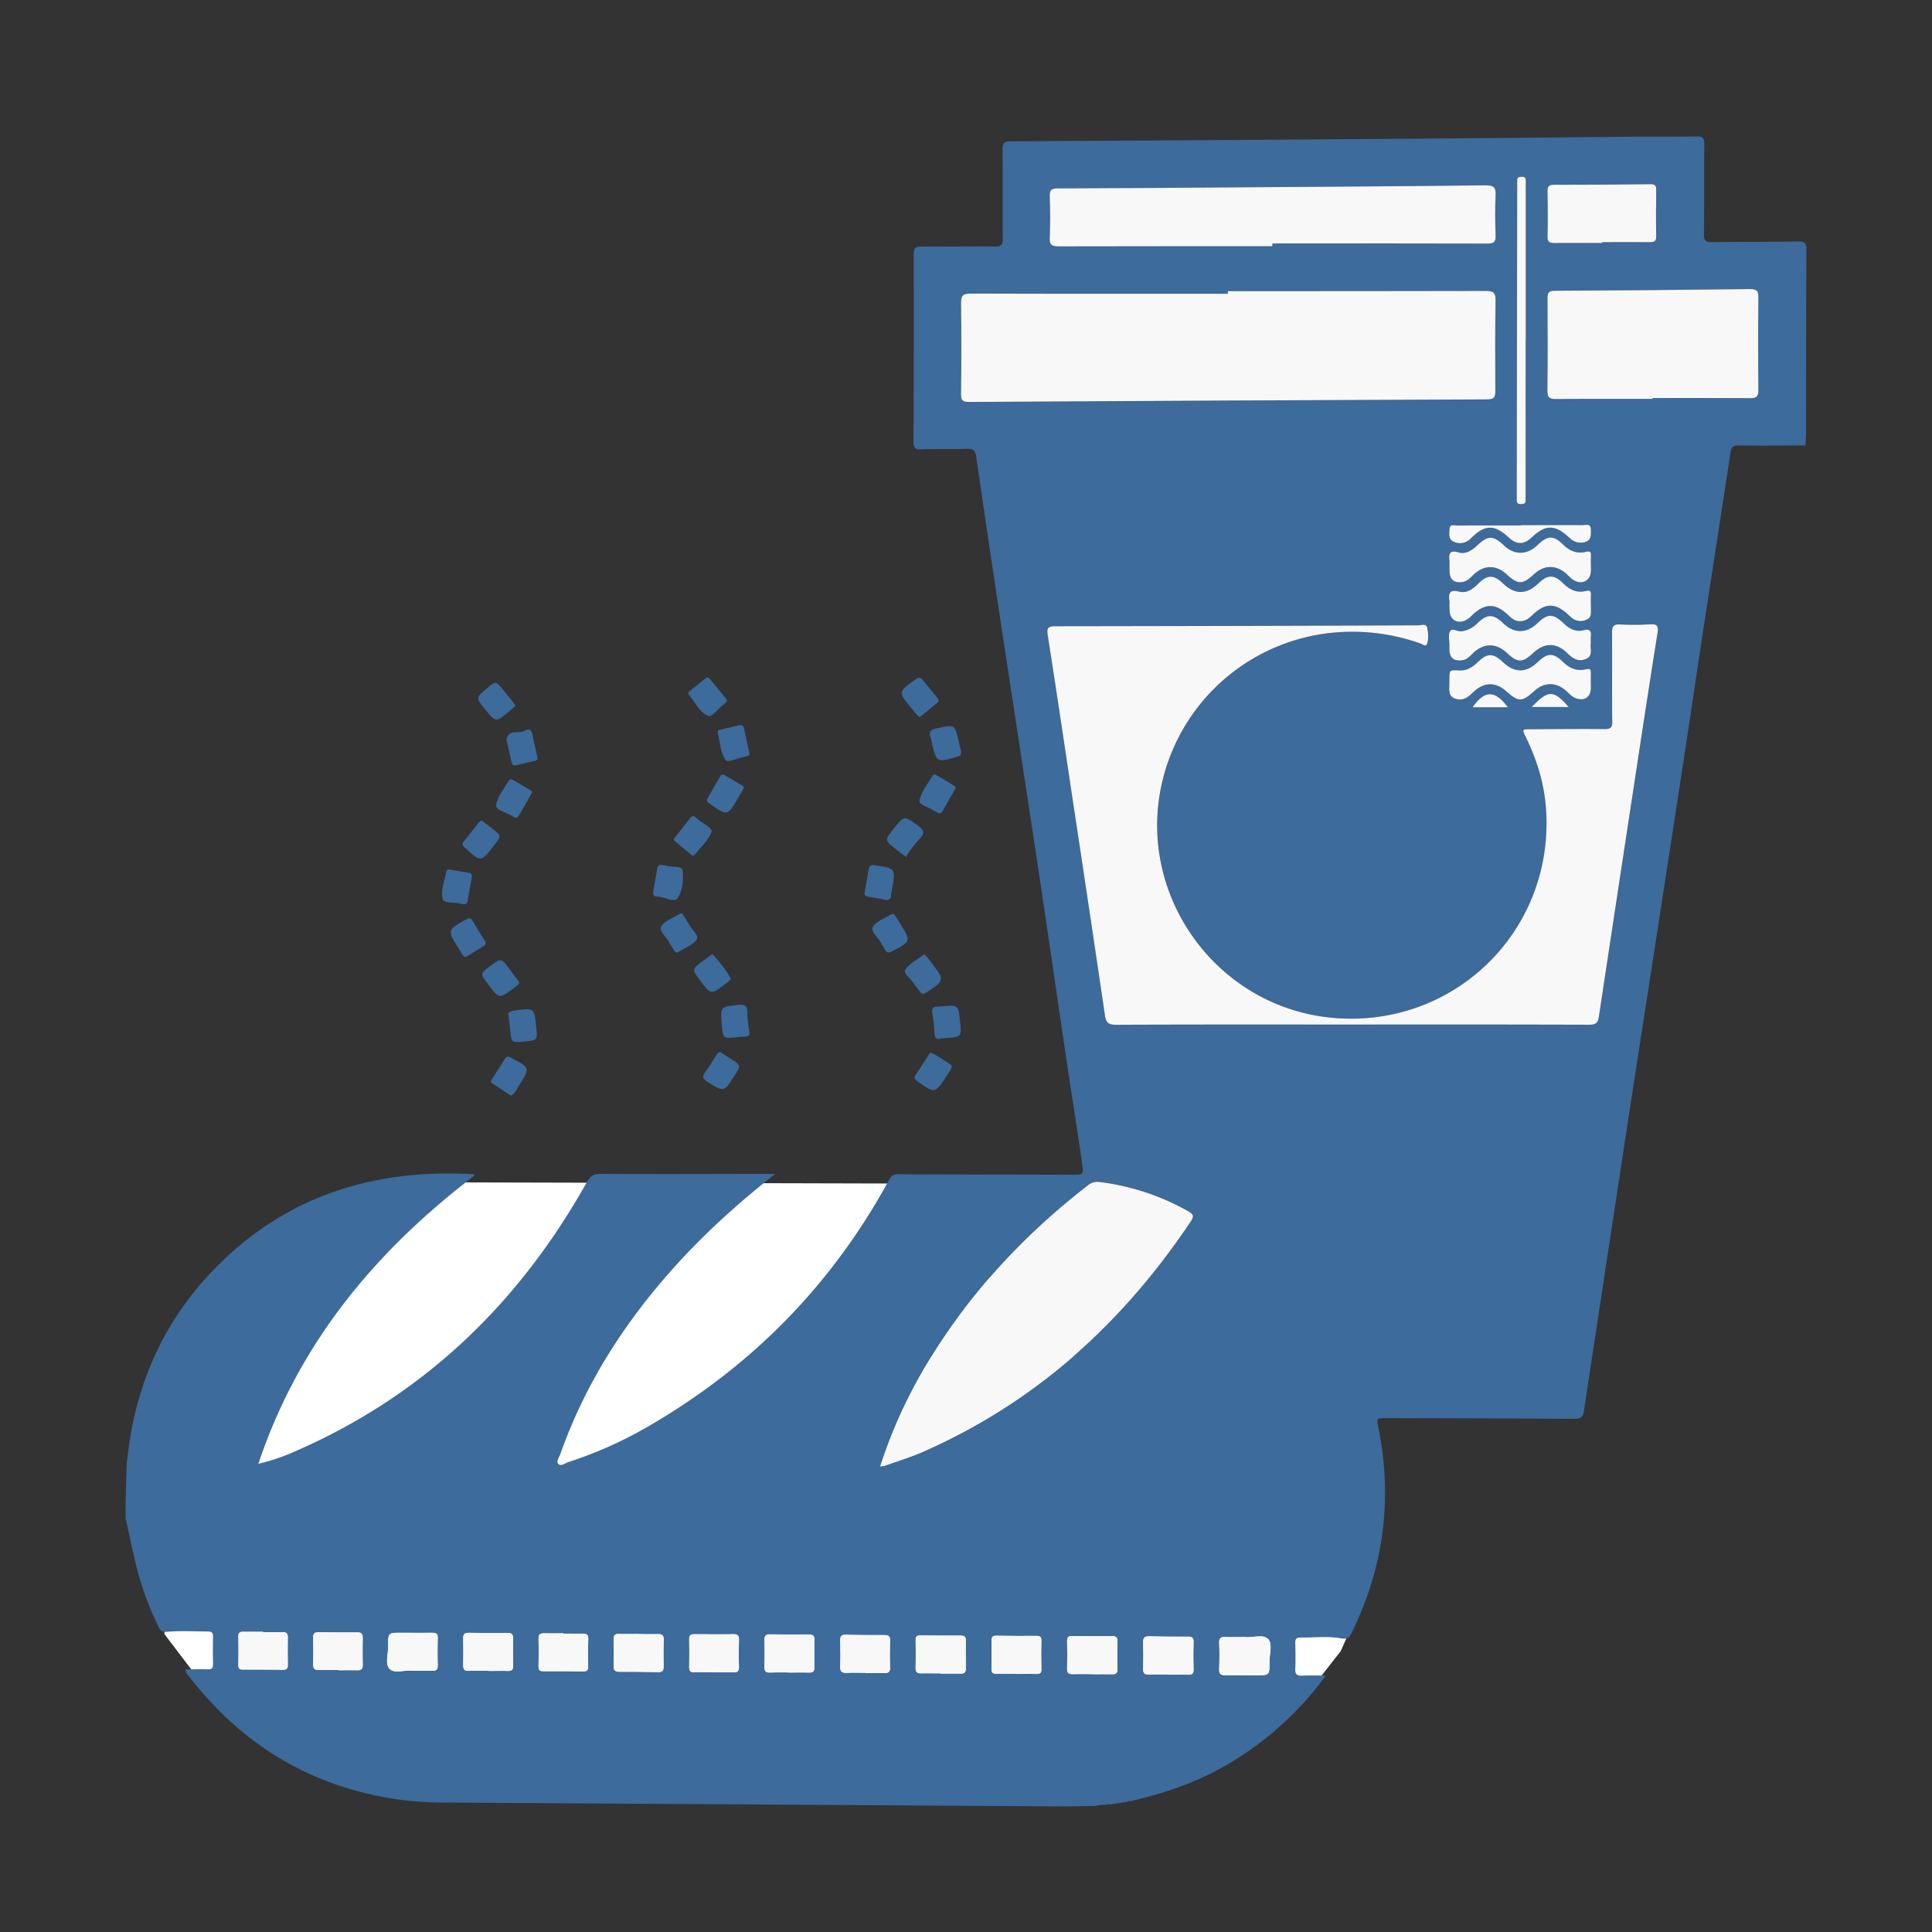 <?xml version="1.0" encoding="UTF-8" standalone="no"?>
<svg xmlns="http://www.w3.org/2000/svg" viewBox="0 0 1000.01 1000.01"><rect x="0" y="0" width="1000.01" height="1000.01" fill="#333333" stroke="none"/><defs><style>.cls-1{opacity:0.05;}.cls-2{fill:#fff;}.cls-3{fill:#3c6b9c;}.cls-4{fill:#f8f8f8;}</style></defs><title>Meal-Gold-Fall</title><g id="Corners"><g class="cls-1"><rect class="cls-2" width="0.01" height="0.01"/></g><g class="cls-1"><rect class="cls-2" y="1000" width="0.01" height="0.01"/></g><g class="cls-1"><rect class="cls-2" y="1000" width="0.01" height="0.01"/></g><g class="cls-1"><rect class="cls-2" x="1000" y="1000" width="0.01" height="0.01"/></g><g class="cls-1"><rect class="cls-2" x="1000" y="1000" width="0.01" height="0.01"/></g><g class="cls-1"><rect class="cls-2" x="1000" width="0.01" height="0.01"/></g><g class="cls-1"><rect class="cls-2" x="1000" width="0.01" height="0.01"/></g></g><g id="_Fall_Meal_Gold" data-name="(Fall) Meal Gold"><path class="cls-2" d="M684,867.34l10-12.78,6.94-15.81L461,612.58,234.49,612,110,712.91,85,845.7,102,868s112,20,125,20,457-20.66,457-20.66" transform="translate(0.01 0.01)"/><path class="cls-3" d="M65,785.86v-7.41q.28-10.69.58-21.39c.1-.68.24-1.35.31-2,4.1-39,19.41-72.88,47.37-100.57,36.53-36.2,81.34-49.58,131.81-46.75.16,0,.31.38.56.72-51.39,39.13-91.16,87-111.9,149.2a107.24,107.24,0,0,0,15.8-5.07c68-28.75,118.46-76.81,154.28-140.82,1.72-3.07,3.46-4.2,6.94-4.18,26.32.14,52.65.06,79,0h11.52c-19.72,15.52-37.75,31.89-54,50.22-24.89,28.08-44.68,59.23-57.23,94.75-.6,1.72-2.36,3.95-1,5.24s3.52-.52,5.29-1.08a213.34,213.34,0,0,0,41.93-18.84c52.88-30.79,94.28-72.86,123.62-126.65,1.1-2,2-3.47,4.84-3.45,29.89.17,59.78.14,89.66.26,6.37,0,6.6.15,5.68-6.18-2.66-18.3-5.58-36.56-8.3-54.84-4.75-32-9.34-64-14.15-95.91-6.63-44-13.42-88-20.08-132q-6.28-41.44-12.28-82.92c-.47-3.29-1.71-4-4.69-3.9-7.95.22-15.91,0-23.86.28-3.08.09-3.91-.82-3.9-3.91q.22-48.54.11-97.07c0-3,.75-4,3.87-4,12.75.12,25.51-.15,38.25,0,3.34,0,4.06-1,4-4.18-.15-15.36.06-30.72-.14-46.07,0-3.52,1.05-4.2,4.37-4.22Q642.16,72.49,761,71.54c28.51-.22,57-.54,85.53-.81,10.54,0,21.08.08,31.61-.11,3.05-.06,4,.77,4,3.89-.17,15.6,0,31.21-.18,46.81,0,3,.71,4,3.87,4,14.92-.23,29.85-.06,44.76-.38,3.8-.08,4.45,1.16,4.43,4.61-.17,31.07-.16,62.15-.23,93.23,0,2.59-.17,5.18-.26,7.77-11.52,0-23,.17-34.55,0-3.09-.05-3.87,1-4.3,3.85-4.71,31.14-9.59,62.25-14.35,93.39-4,26.51-7.91,53-12,79.55q-11.22,73.1-22.58,146.17-4.2,27.18-8.31,54.38-9.33,61.14-18.58,122.3c-.49,3.27-1.66,4.23-4.94,4.21-32.49-.22-65-.28-97.47-.39-5,0-5,0-4.05,4.72,7.49,36.73,2.93,71.93-13.4,105.63-1.16,2.38-1.62,4.44-6,3.64-6.76-1.25-13.92-.3-20.91-.44-2.36,0-2.69,1.08-2.65,3,.08,4.38.2,8.78,0,13.15-.18,3,1,3.76,3.76,3.6,3.71-.21,7.45,0,12,0A166.81,166.81,0,0,1,633,914.62c-15.07,8.49-31.26,13.86-48,17.7a1.22,1.22,0,0,0-1.51.33l-9.2,1.38a1.26,1.26,0,0,0-1.57.19,17.09,17.09,0,0,0-5.83.54c-6.43.08-12.87.26-19.3.22Q389.6,934,231.66,933a188.27,188.27,0,0,1-22.16-1.13c-46-5.8-83-27.25-111.4-63.83-.85-1.1-2.25-2-2-4,3.87,0,7.69-.08,11.5,0,1.93.06,2.69-.59,2.65-2.57-.08-4.79-.08-9.6,0-14.39,0-2-.74-2.64-2.66-2.63-7,0-14-.45-21,.16-3,.26-3.68-.73-4.68-2.8A164.39,164.39,0,0,1,69.67,807C68.05,800,66.55,792.91,65,785.86ZM699.63,530.31v0q61.49,0,123,.07c3.23,0,4.48-.83,5-4.15q9.67-64.61,19.61-129.19,5.31-34.76,10.75-69.49c.53-3.34,0-4.68-3.78-4.42a137.94,137.94,0,0,1-15.62.06c-3.27-.15-4.19.93-4.16,4.17.14,15.36,0,30.71.09,46.07,0,3.08-.85,3.94-3.92,3.92-12.75-.12-25.5,0-38.25.08-4.53,0-4.53,0-2.6,4,5.8,11.82,9.62,24.23,10.51,37.38,4.36,63.81-49,114.84-112.49,107.79-59.06-6.56-99.73-64.12-86.14-121.94a100.63,100.63,0,0,1,91.28-77.44,105.4,105.4,0,0,1,42.45,5.86c1,.37,2.74,1.7,3.24.39,1-2.68.74-5.74.2-8.51-.47-2.44-3-1.31-4.57-1.31q-94,.22-188,.46c-4.07,0-4.38,1.3-3.85,4.75,4.41,28.56,8.66,57.15,13,85.74q8.32,55.47,16.6,110.95c.52,3.54,1.62,4.88,5.55,4.86C618.19,530.24,658.91,530.31,699.63,530.31ZM635.54,150.68v1.39c-44.4,0-88.8.06-133.2-.09-4.06,0-5,1.16-4.93,5.05.21,15.62.13,31.24,0,46.87,0,3.09.65,4.2,4,4.18q134.23-.81,268.49-1.33c3.37,0,4.11-1.14,4.09-4.27-.11-15.63-.14-31.25.1-46.87.06-3.88-.88-5.05-4.93-5C724.62,150.73,680.08,150.68,635.54,150.68ZM455.65,758.94a12.82,12.82,0,0,0,2.17-.26c6.7-2.41,13.56-4.47,20.06-7.34,58.29-25.69,103.43-66.68,138.57-119.3,1.89-2.83.92-3.79-1.56-5.2a124.19,124.19,0,0,0-45.79-15.06,7.47,7.47,0,0,0-6,1.74c-31.29,24.2-58.1,52.53-79.3,86A253.43,253.43,0,0,0,455.65,758.94ZM658.56,127.43V126c37.15,0,74.29,0,111.43.07,3.31,0,4.21-1,4.11-4.16-.21-7-.29-14,0-21,.2-4-1-5-5-5-40.71.44-81.41.69-122.12,1q-49.75.34-99.51.58c-3.16,0-4.31.82-4.19,4.15.24,7.12.28,14.26,0,21.37-.17,3.77,1.12,4.51,4.64,4.5C584.82,127.39,621.69,127.43,658.56,127.43Zm196.78,79V206c16.85,0,33.7-.07,50.54.06,3.16,0,4.25-.74,4.22-4.1q-.26-24,0-48.08c0-3.47-1-4.32-4.38-4.28q-50.53.63-101.08.88c-3.33,0-3.74,1.21-3.72,4,.1,15.89.12,31.78-.06,47.67,0,3.37.82,4.42,4.3,4.38C821.91,206.37,838.63,206.46,855.34,206.46Zm-26.07-80.69v-.44c8.21,0,16.43-.06,24.65,0,2.33,0,3.45-.41,3.39-3.11-.17-7.94-.13-15.89,0-23.83,0-2.26-.52-3.09-2.94-3.06q-25.07.3-50.13.3c-2.6,0-3.23,1-3.2,3.38.11,7.81.17,15.62,0,23.42-.08,2.93,1.13,3.37,3.63,3.34C812.83,125.69,821.05,125.77,829.27,125.77ZM750.23,292c0,1.23,0,2.46,0,3.69,0,4.41,2.47,6.32,6.85,5.55,2.51-.44,4-2.23,5.65-3.83,5.27-5,11.57-5.09,16.86-.27,6.16,5.61,8.29,5.61,14.47,0,5.31-4.85,11.5-4.81,16.87.09a22.55,22.55,0,0,0,3.4,3c4.66,2.82,9.07.31,9.1-5.09,0-2.46-.11-4.93,0-7.39.11-2-.44-2.61-2.55-2.1-4.47,1.08-8.27-.26-11.59-3.51-5.26-5.14-8.23-5.05-13.51,0-5.46,5.27-12,5.32-17.46.13s-8.23-5.2-13.83.13c-2.72,2.59-5.94,4.63-9.57,3.56-4.82-1.41-5.14.82-4.72,4.43A12.82,12.82,0,0,1,750.23,292Zm0,60.62c.14,4-1.32,8.26,4.1,9.3,3.58.69,5.88-1.38,8.2-3.64,5.45-5.31,11.62-5.42,17.14-.44,6.24,5.63,8.17,5.61,14.44-.14,5.17-4.74,11.31-4.77,16.57-.07,1.52,1.35,2.79,3,4.81,3.75,4.55,1.69,7.89-.49,7.93-5.26,0-2.6-.07-5.21,0-7.8.06-1.88-.55-2.36-2.42-1.9-4.66,1.14-8.5-.37-11.91-3.72-5.09-5-8.11-4.9-13.21,0-5.88,5.68-12.06,5.67-18,0-5-4.73-8.1-4.79-12.93-.05-2.75,2.7-5.77,4.62-9.77,4.38-4.95-.3-4.95-.33-5,4.87Zm0-40.26c0,1.1,0,2.19,0,3.29,0,4.87,3.69,7.43,8.11,5.51a13,13,0,0,0,3.57-2.7c6.53-6.28,12.08-6.38,18.58-.2,1.72,1.64,3.4,3.16,5.95,3.27,2.71.11,4.64-1.18,6.49-3,6.82-6.64,12-6.67,18.85-.28a19.28,19.28,0,0,0,2.17,1.87,7.06,7.06,0,0,0,7.4.51c2.37-1.09,2.09-3.28,2.08-5.33,0-2.47-.09-4.94,0-7.4.1-2.11-.63-2.54-2.65-2-4.74,1.17-8.49-.76-11.81-4.06-4.54-4.52-8-4.44-12.62,0-6.2,6-12.17,6.07-18.34.21-4.95-4.71-8.12-4.73-12.93.08-2.75,2.74-6,5.08-9.81,4.1-5.08-1.31-5.66.9-5.08,4.89A7.22,7.22,0,0,1,750.21,312.35Zm73.2,20.7c0-1.26-.09-2.22,0-3.17.32-2.95-.13-4.58-3.86-3.62s-7.18-.7-10-3.43c-5.62-5.37-8.42-5.36-13.83-.17-5.62,5.4-12.06,5.35-17.76-.14-5-4.79-8.21-4.79-13.27.14a13.74,13.74,0,0,1-8.24,4.14c-2.09.25-4.76-1.95-5.9,0-1,1.74-.29,4.52-.32,6.85,0,.82,0,1.64,0,2.46,0,4.45,2.34,6.31,6.76,5.66,2.56-.38,4-2.23,5.64-3.82,5.44-5.13,11.75-5.15,17.19-.09,5.76,5.34,8.27,5.36,13.86.11s11.81-5.44,17.42,0c2.7,2.61,5.42,4.74,9.42,3.31C825,339.65,822.88,335.74,823.41,333.05ZM789.67,176.24h.14V95.67c0-.82,0-1.64,0-2.46,0-1.55-1-1.74-2.2-1.75s-2.2.31-2.25,1.77c0,1.09,0,2.19,0,3.29q-.12,77.27-.23,154.54c0,2.61,0,5.21,0,7.81,0,1.66.82,2.06,2.31,2.05s2.36-.41,2.29-2.07c0-1,0-1.91,0-2.87ZM604.84,866.69v.14c3.42,0,6.83-.05,10.24,0,1.83,0,2.74-.49,2.69-2.55-.12-4.78-.13-9.56,0-14.34.07-2.2-.81-2.81-2.86-2.8-6.69,0-13.39,0-20.08-.16-2.3-.06-3.18.69-3.13,3,.11,4.64.12,9.29,0,13.93-.06,2.2.85,2.86,2.9,2.8C598,866.62,601.43,866.69,604.84,866.69Zm-117.79-.57v.15c3.29,0,6.58-.08,9.86,0,2,.07,3.06-.47,3-2.7q-.14-7.19,0-14.38c.05-2-.75-2.61-2.66-2.6q-10.47,0-20.94-.12c-1.77,0-2.41.66-2.39,2.41.07,4.79.08,9.59,0,14.38-.05,2.12.74,2.93,2.86,2.86C480.21,866,483.63,866.12,487.05,866.12Zm157.37-18.79c-3.45,0-6.74.13-10,0-2.36-.12-3.5.42-3.38,3.1.2,4.51.15,9,0,13.54-.08,2.31.72,3.16,3,3.13,5.34-.08,10.68,0,16,.05,7,0,7.06,0,7-6.79,0-4.08,1.73-9.35-.65-11.92C653.83,845.6,648.41,847.87,644.42,847.33ZM447.91,865.82V866c3.15,0,6.3-.12,9.45,0,2.39.12,3.48-.49,3.37-3.15-.2-4.52-.14-9.05,0-13.56.06-2.08-.55-2.95-2.75-2.94-6.71,0-13.43,0-20.14-.18-2.52-.07-3,1.05-2.92,3.2.1,4.38.18,8.78,0,13.15-.15,2.87,1.08,3.48,3.6,3.35C441.6,865.7,444.75,865.82,447.91,865.82Zm-117.18-20v-.09c-3.42,0-6.84.11-10.26,0-2.16-.09-2.88.69-2.83,2.82q.18,7,0,13.94c-.05,2.22.92,2.81,2.94,2.8q10.05,0,20.09.18c2.18.05,2.85-.85,2.81-2.92-.08-4.51-.12-9,.07-13.53.1-2.62-1-3.33-3.38-3.2C337,845.94,333.87,845.82,330.73,845.82Zm-77.91,19v.07c3.29,0,6.58-.09,9.86,0,2.06.08,3-.5,2.92-2.74-.13-4.66-.1-9.32,0-14,0-2.09-.64-2.93-2.81-2.9-6.72.06-13.44.05-20.15-.1-2.15,0-2.91.7-2.87,2.81.08,4.66.06,9.32,0,14,0,2,.57,3,2.8,2.87C246,864.68,249.39,864.8,252.82,864.8Zm312.67,1.71v.06c3.41,0,6.83-.06,10.24,0,1.92,0,2.68-.65,2.65-2.6-.08-4.78-.06-9.56,0-14.34,0-1.8-.46-2.79-2.53-2.77q-10.46.08-20.9-.07c-2,0-2.64.7-2.6,2.63.07,4.77.09,9.56,0,14.33-.06,2.22.89,2.82,2.93,2.76C558.66,866.42,562.07,866.51,565.49,866.51Zm-157-.86v.07c3.29,0,6.58-.09,9.86,0,2.18.09,3.3-.44,3.22-2.91-.15-4.66-.11-9.32,0-14,0-2.22-.94-2.8-3-2.79-6.71.06-13.43.06-20.14-.07-2.26,0-2.79.94-2.76,3,.09,4.66.12,9.33,0,14-.06,2.26.92,2.81,2.95,2.75C401.94,865.57,405.23,865.65,408.52,865.65Zm-39.1-.14v.08c3.28,0,6.57-.1,9.86,0,2.15.09,3.3-.34,3.21-2.87-.16-4.65-.11-9.32,0-14,.06-2.13-.68-2.87-2.84-2.85-6.71.09-13.42,0-20.14,0-1.81,0-2.8.39-2.77,2.46.08,4.93.05,9.87,0,14.8,0,1.76.65,2.43,2.41,2.39C362.57,865.45,366,865.51,369.42,865.51Zm-156.1-.76c3.7,0,7-.09,10.25,0,2,.07,3-.41,3-2.68-.13-4.78-.14-9.56,0-14.33.07-2.35-1.06-2.67-3-2.65-5.32.07-10.64,0-16,0-6.63,0-6.7,0-6.62,6.71.05,4.07-1.73,9.34.64,11.9C204.19,866.53,209.59,864.2,213.32,864.75ZM526,866.36v.08c3.43,0,6.86-.07,10.28,0,1.8,0,2.79-.27,2.73-2.42q-.18-7.39,0-14.8c.05-2.07-.85-2.5-2.7-2.49-6.85.06-13.71.06-20.56-.07-2,0-2.57.74-2.54,2.63.09,4.8.12,9.6,0,14.4-.07,2.28.9,2.77,2.93,2.69C519.44,866.27,522.73,866.36,526,866.36Zm-350.79-2v.15c3.29,0,6.58-.07,9.87,0,1.94.05,2.67-.71,2.64-2.65-.07-4.66-.08-9.32,0-14,0-2.07-.6-3-2.79-2.94-6.72.07-13.43,0-20.14-.07-1.93,0-2.71.66-2.69,2.62.07,4.66.08,9.32,0,14-.05,2.11.7,3,2.84,2.9C168.38,864.29,171.81,864.37,175.23,864.37Zm116.38-18.79v-.16c-3.28,0-6.57.06-9.86,0-1.95,0-3.05.36-3,2.69.14,4.79.09,9.58,0,14.38,0,1.63.34,2.53,2.24,2.52,7,0,14,0,21,.11,1.74,0,2.46-.66,2.44-2.41-.05-4.8-.1-9.6.05-14.39.07-2.32-1.09-2.75-3-2.73C298.19,845.61,294.9,845.58,291.61,845.58Zm-155.48-.79v-.17c-3.42,0-6.84,0-10.25,0-1.64,0-2.53.37-2.49,2.27.09,5.06.07,10.12,0,15.17,0,1.65.71,2.09,2.22,2.09q10.46,0,20.92.11c1.72,0,2.45-.65,2.43-2.41-.06-4.79-.1-9.58,0-14.36.06-2.31-1.08-2.75-3-2.7C142.69,844.84,139.41,844.79,136.13,844.79Zm651.07-573v.2c-11,0-21.89-.05-32.84.05-1.48,0-3.91-1.12-4.08,1.88-.15,2.71-.63,5.69,2.92,6.79a7.63,7.63,0,0,0,8.22-2.11c7.33-7.2,12.14-7.19,19.68-.23,3.9,3.6,7.65,3.59,11.53,0,7.47-7,12.2-7,19.74,0a8,8,0,0,0,7.45,2.37c3.94-.77,3.7-3.74,3.63-6.69-.08-3.31-2.58-2.22-4.22-2.23C808.55,271.75,797.88,271.8,787.2,271.8Zm5.6,94.13H812C804,357,801.57,357,792.8,365.93Zm-12.34.14c-6.65-9-12.13-9-18.26,0Z" transform="translate(0.01 0.01)"/><path class="cls-4" d="M699.63,530.31c-40.72,0-81.44-.07-122.16.11-3.93,0-5-1.32-5.55-4.86q-8.19-55.5-16.6-110.95c-4.29-28.59-8.54-57.18-13-85.74-.53-3.45-.22-4.75,3.85-4.75q94-.11,188-.46c1.58,0,4.1-1.13,4.57,1.31.54,2.77.82,5.83-.2,8.51-.5,1.31-2.19,0-3.24-.39a105.4,105.4,0,0,0-42.45-5.86,100.63,100.63,0,0,0-91.28,77.44C588,462.49,628.67,520.05,687.73,526.61c63.54,7,116.85-44,112.49-107.79-.89-13.15-4.71-25.56-10.51-37.38-1.93-3.94-1.93-4,2.6-4,12.75-.06,25.5-.2,38.25-.08,3.07,0,4-.84,3.92-3.92-.14-15.36,0-30.71-.09-46.07,0-3.24.89-4.32,4.16-4.17a137.94,137.94,0,0,0,15.62-.06c3.75-.26,4.31,1.08,3.78,4.42q-5.49,34.73-10.75,69.49-9.87,64.59-19.61,129.19c-.5,3.32-1.75,4.16-5,4.15q-61.49-.17-123-.07Z" transform="translate(0.01 0.01)"/><path class="cls-4" d="M635.54,150.68c44.54,0,89.08,0,133.63-.1,4.05,0,5,1.15,4.93,5-.24,15.62-.21,31.24-.1,46.87,0,3.13-.72,4.26-4.09,4.27q-134.25.52-268.49,1.33c-3.39,0-4.07-1.09-4-4.18.16-15.63.24-31.25,0-46.87-.05-3.89.87-5.07,4.93-5.05,44.4.15,88.8.09,133.2.09Z" transform="translate(0.01 0.01)"/><path class="cls-4" d="M455.65,758.94a253.43,253.43,0,0,1,28.14-59.41c21.2-33.48,48-61.81,79.3-86a7.47,7.47,0,0,1,6-1.74,124.19,124.19,0,0,1,45.79,15.06c2.48,1.41,3.45,2.37,1.56,5.2-35.14,52.62-80.28,93.61-138.57,119.3-6.5,2.87-13.36,4.93-20.06,7.34A12.82,12.82,0,0,1,455.65,758.94Z" transform="translate(0.01 0.01)"/><path class="cls-4" d="M658.56,127.43c-36.87,0-73.74,0-110.61.08-3.52,0-4.81-.73-4.64-4.5.32-7.11.28-14.25,0-21.37-.12-3.33,1-4.14,4.19-4.15q49.76-.17,99.51-.58c40.71-.28,81.41-.53,122.12-1,4,0,5.18,1,5,5-.34,7-.26,14,0,21,.1,3.2-.8,4.17-4.11,4.16-37.14-.11-74.28-.07-111.43-.07Z" transform="translate(0.01 0.01)"/><path class="cls-4" d="M855.34,206.46c-16.71,0-33.43-.09-50.13.08-3.48,0-4.34-1-4.3-4.38.18-15.89.16-31.78.06-47.67,0-2.83.39-4,3.72-4q50.53-.24,101.08-.88c3.38,0,4.42.81,4.38,4.28q-.3,24,0,48.08c0,3.36-1.06,4.13-4.22,4.1-16.84-.13-33.69-.06-50.54-.06Z" transform="translate(0.01 0.01)"/><path class="cls-4" d="M829.27,125.77c-8.22,0-16.44-.08-24.65,0-2.5,0-3.71-.41-3.63-3.34.21-7.8.15-15.61,0-23.42,0-2.41.6-3.38,3.2-3.38q25.07,0,50.13-.3c2.42,0,3,.8,2.94,3.06-.12,7.94-.16,15.89,0,23.83.06,2.7-1.06,3.14-3.39,3.11-8.22-.1-16.44,0-24.65,0Z" transform="translate(0.01 0.01)"/><path class="cls-4" d="M750.24,292a14.94,14.94,0,0,0,0-1.64c-.42-3.61-.1-5.84,4.72-4.43,3.63,1.07,6.85-1,9.57-3.56,5.6-5.33,8.39-5.32,13.83-.13s12,5.14,17.46-.13c5.28-5.09,8.25-5.18,13.51,0,3.32,3.25,7.12,4.59,11.59,3.51,2.11-.51,2.66.07,2.55,2.1-.13,2.46,0,4.93,0,7.39,0,5.4-4.44,7.91-9.1,5.09a22.55,22.55,0,0,1-3.4-3c-5.37-4.9-11.56-4.94-16.87-.09-6.18,5.64-8.31,5.64-14.47,0-5.29-4.82-11.59-4.74-16.86.27-1.68,1.6-3.14,3.39-5.65,3.83-4.38.77-6.81-1.14-6.85-5.55C750.22,294.45,750.23,293.22,750.24,292Z" transform="translate(0.01 0.01)"/><path class="cls-4" d="M750.19,352.61v-.72c0-5.2,0-5.17,5-4.87,4,.24,7-1.68,9.77-4.38,4.83-4.74,8-4.68,12.93.05,5.95,5.69,12.13,5.7,18,0,5.1-4.92,8.12-5,13.21,0,3.41,3.35,7.25,4.86,11.91,3.72,1.87-.46,2.48,0,2.42,1.9-.09,2.59,0,5.2,0,7.8,0,4.77-3.38,6.95-7.93,5.26-2-.76-3.29-2.4-4.81-3.75-5.26-4.7-11.4-4.67-16.57.07-6.27,5.75-8.2,5.77-14.44.14-5.52-5-11.69-4.87-17.14.44-2.32,2.26-4.62,4.33-8.2,3.64C748.87,360.87,750.33,356.62,750.19,352.61Z" transform="translate(0.01 0.01)"/><path class="cls-4" d="M750.22,312.35a8.41,8.41,0,0,0,0-1.23c-.58-4,0-6.2,5.08-4.89,3.83,1,7.06-1.36,9.81-4.1,4.81-4.81,8-4.79,12.93-.08,6.17,5.86,12.14,5.79,18.34-.21,4.6-4.47,8.08-4.55,12.62,0,3.32,3.3,7.07,5.23,11.81,4.06,2-.5,2.75-.07,2.65,2-.12,2.46,0,4.93,0,7.4,0,2.05.29,4.24-2.08,5.33a7.06,7.06,0,0,1-7.4-.51,19.28,19.28,0,0,1-2.17-1.87c-6.82-6.39-12-6.36-18.85.28-1.85,1.8-3.78,3.09-6.49,3-2.55-.11-4.23-1.63-5.95-3.27-6.5-6.18-12.05-6.08-18.58.2a13,13,0,0,1-3.57,2.7c-4.42,1.92-8.09-.64-8.11-5.51C750.21,314.54,750.21,313.45,750.22,312.35Z" transform="translate(0.01 0.01)"/><path class="cls-4" d="M823.41,333.05c-.53,2.69,1.54,6.6-2.91,8.19-4,1.43-6.72-.7-9.42-3.31-5.61-5.41-11.71-5.32-17.42,0s-8.1,5.23-13.86-.11c-5.44-5.06-11.75-5-17.19.09-1.68,1.59-3.08,3.44-5.64,3.82-4.42.65-6.73-1.21-6.76-5.66,0-.82,0-1.64,0-2.46,0-2.33-.71-5.11.32-6.85,1.14-1.94,3.81.26,5.9,0a13.74,13.74,0,0,0,8.24-4.14c5.06-4.93,8.29-4.93,13.27-.14,5.7,5.49,12.14,5.54,17.76.14,5.41-5.19,8.21-5.2,13.83.17,2.85,2.73,6.17,4.42,10,3.43s4.18.67,3.86,3.62C823.32,330.83,823.41,331.79,823.41,333.05Z" transform="translate(0.01 0.01)"/><path class="cls-4" d="M789.67,176.24V256c0,1,0,1.92,0,2.87.07,1.66-.81,2.06-2.29,2.07s-2.34-.39-2.31-2.05c0-2.6,0-5.2,0-7.81q.12-77.26.23-154.54c0-1.1,0-2.2,0-3.29,0-1.46,1-1.78,2.25-1.77s2.22.2,2.2,1.75c0,.82,0,1.64,0,2.46v80.57Z" transform="translate(0.01 0.01)"/><path class="cls-4" d="M604.84,866.69c-3.41,0-6.83-.07-10.24,0-2.05.06-3-.6-2.9-2.8.13-4.64.12-9.29,0-13.93-.05-2.31.83-3.06,3.13-3,6.69.17,13.39.19,20.08.16,2.05,0,2.93.6,2.86,2.8-.14,4.78-.13,9.56,0,14.34.05,2.06-.86,2.59-2.69,2.55-3.41-.06-6.82,0-10.24,0Z" transform="translate(0.01 0.01)"/><path class="cls-4" d="M487.05,866.12c-3.42,0-6.84-.08-10.26,0-2.12.07-2.91-.74-2.86-2.86.11-4.79.1-9.59,0-14.38,0-1.75.62-2.43,2.39-2.41q10.47.15,20.94.12c1.91,0,2.71.61,2.66,2.6q-.15,7.18,0,14.38c0,2.23-1,2.77-3,2.7-3.28-.11-6.57,0-9.86,0Z" transform="translate(0.01 0.01)"/><path class="cls-4" d="M644.42,847.33c4,.54,9.41-1.73,12,1.07,2.38,2.57.62,7.84.65,11.92.06,6.83,0,6.83-7,6.79-5.33,0-10.67-.13-16-.05-2.31,0-3.11-.82-3-3.13.14-4.51.19-9,0-13.54-.12-2.68,1-3.22,3.38-3.1C637.68,847.46,641,847.33,644.42,847.33Z" transform="translate(0.01 0.01)"/><path class="cls-4" d="M447.91,865.82c-3.16,0-6.31-.12-9.46,0-2.52.13-3.75-.48-3.6-3.35.23-4.37.15-8.77,0-13.15,0-2.15.4-3.27,2.92-3.2,6.71.2,13.43.22,20.14.18,2.2,0,2.81.86,2.75,2.94-.12,4.51-.18,9,0,13.56.11,2.66-1,3.27-3.37,3.15-3.15-.16-6.3,0-9.45,0Z" transform="translate(0.01 0.01)"/><path class="cls-4" d="M330.73,845.82c3.14,0,6.29.12,9.43,0,2.42-.13,3.48.58,3.38,3.2-.19,4.5-.15,9-.07,13.53,0,2.07-.63,3-2.81,2.92q-10-.21-20.09-.18c-2,0-3-.58-2.94-2.8q.18-7,0-13.94c-.05-2.13.67-2.91,2.83-2.82,3.42.15,6.84,0,10.26,0Z" transform="translate(0.01 0.01)"/><path class="cls-4" d="M252.82,864.8c-3.43,0-6.86-.12-10.28,0-2.23.1-2.84-.83-2.8-2.87.09-4.66.11-9.32,0-14,0-2.11.72-2.85,2.87-2.81,6.71.15,13.43.16,20.15.1,2.17,0,2.86.81,2.81,2.9-.1,4.66-.13,9.32,0,14,.06,2.24-.86,2.82-2.92,2.74-3.28-.12-6.57,0-9.86,0Z" transform="translate(0.01 0.01)"/><path class="cls-4" d="M565.49,866.51c-3.42,0-6.83-.09-10.24,0-2,.06-3-.54-2.93-2.76.12-4.77.1-9.56,0-14.33,0-1.93.63-2.66,2.6-2.63q10.45.15,20.9.07c2.07,0,2.55,1,2.53,2.77-.06,4.78-.08,9.56,0,14.34,0,2-.73,2.65-2.65,2.6-3.41-.09-6.83,0-10.24,0Z" transform="translate(0.01 0.01)"/><path class="cls-4" d="M408.52,865.65c-3.29,0-6.58-.08-9.87,0-2,.06-3-.49-2.95-2.75.14-4.65.11-9.32,0-14,0-2,.5-3,2.76-3,6.71.13,13.43.13,20.14.07,2,0,3,.57,3,2.79-.11,4.66-.15,9.32,0,14,.08,2.47-1,3-3.22,2.91-3.28-.12-6.57,0-9.86,0Z" transform="translate(0.01 0.01)"/><path class="cls-4" d="M369.42,865.51c-3.43,0-6.85-.06-10.28,0-1.76,0-2.44-.63-2.41-2.39.07-4.93.1-9.87,0-14.8,0-2.07,1-2.49,2.77-2.46,6.72.09,13.43.14,20.14,0,2.16,0,2.9.72,2.84,2.85-.12,4.65-.17,9.32,0,14,.09,2.53-1.06,3-3.21,2.87-3.29-.13-6.58,0-9.86,0Z" transform="translate(0.01 0.01)"/><path class="cls-4" d="M213.32,864.75c-3.73-.55-9.13,1.78-11.73-1-2.37-2.56-.59-7.83-.64-11.9-.08-6.71,0-6.72,6.62-6.71,5.33,0,10.65.09,16,0,1.94,0,3.07.3,3,2.65-.15,4.77-.14,9.55,0,14.33.06,2.27-1,2.75-3,2.68C220.3,864.66,217,864.75,213.32,864.75Z" transform="translate(0.01 0.01)"/><path class="cls-4" d="M526,866.36c-3.29,0-6.58-.09-9.87,0-2,.08-3-.41-2.93-2.69.14-4.8.11-9.6,0-14.4,0-1.89.5-2.67,2.54-2.63,6.85.13,13.71.13,20.56.07,1.85,0,2.75.42,2.7,2.49q-.18,7.39,0,14.8c.06,2.15-.93,2.47-2.73,2.42-3.42-.09-6.85,0-10.28,0Z" transform="translate(0.01 0.01)"/><path class="cls-4" d="M175.23,864.37c-3.42,0-6.85-.08-10.27,0-2.14.07-2.89-.79-2.84-2.9.11-4.65.1-9.31,0-14,0-2,.76-2.65,2.69-2.62,6.71.09,13.42.14,20.14.07,2.19,0,2.83.87,2.79,2.94-.11,4.65-.1,9.31,0,14,0,1.94-.7,2.7-2.64,2.65-3.29-.09-6.58,0-9.87,0Z" transform="translate(0.01 0.01)"/><path class="cls-4" d="M291.61,845.58c3.29,0,6.58,0,9.87,0,1.9,0,3.06.41,3,2.73-.15,4.79-.1,9.59-.05,14.39,0,1.75-.7,2.43-2.44,2.41-7-.08-14-.14-21-.11-1.9,0-2.27-.89-2.24-2.52.06-4.8.11-9.59,0-14.38-.06-2.33,1-2.74,3-2.69,3.29.09,6.58,0,9.86,0Z" transform="translate(0.01 0.01)"/><path class="cls-4" d="M136.13,844.79c3.28,0,6.56.05,9.84,0,1.94,0,3.08.39,3,2.7-.13,4.78-.09,9.57,0,14.36,0,1.76-.71,2.43-2.43,2.41q-10.47-.12-20.92-.11c-1.51,0-2.24-.44-2.22-2.09.07-5,.09-10.11,0-15.17,0-1.9.85-2.3,2.49-2.27,3.41.07,6.83,0,10.25,0Z" transform="translate(0.01 0.01)"/><path class="cls-4" d="M787.2,271.8c10.68,0,21.35-.05,32,0,1.64,0,4.14-1.08,4.22,2.23.07,2.95.31,5.92-3.63,6.69a8,8,0,0,1-7.45-2.37c-7.54-7-12.27-7-19.74,0-3.88,3.61-7.63,3.62-11.53,0-7.54-7-12.35-7-19.68.23a7.63,7.63,0,0,1-8.22,2.11c-3.55-1.1-3.07-4.08-2.92-6.79.17-3,2.6-1.86,4.08-1.88,10.95-.1,21.89-.05,32.84-.05Z" transform="translate(0.01 0.01)"/><path class="cls-4" d="M792.8,365.93c8.77-9,11.19-9,19.16,0Z" transform="translate(0.01 0.01)"/><path class="cls-4" d="M780.46,366.07H762.2C768.33,357.11,773.81,357.05,780.46,366.07Z" transform="translate(0.01 0.01)"/><path class="cls-3" d="M497.32,388.39c.54,2.68-.64,2.9-1.92,3.28-10.7,3.11-10.69,3.13-13.18-7.72a14.6,14.6,0,0,0-.49-2c-1.17-3-.17-4.26,3-4.95,9.5-2.08,9.47-2.21,11.6,7.13C496.73,385.86,497.14,387.6,497.32,388.39Z" transform="translate(0.01 0.01)"/><path class="cls-3" d="M475.71,371c-.47-.45-1-.88-1.43-1.38-.81-.93-1.56-1.9-2.35-2.85-7.2-8.67-7.17-8.62,2-15.17,1.6-1.14,2.52-1.13,3.71.39,2.36,3,4.86,5.94,7.28,8.91.69.85,1.58,1.75.33,2.79q-4.11,3.42-8.28,6.76A5.81,5.81,0,0,1,475.71,371Z" transform="translate(0.01 0.01)"/><path class="cls-3" d="M483.92,400.8c3.45,2,7,4,10.43,6.24.78.5-.05,1.5-.43,2.18-1.95,3.44-4,6.84-5.85,10.33-.85,1.59-1.78,1.88-3.23.87-.44-.31-1-.49-1.42-.81-2.58-1.88-8-2.87-7.52-5.27.94-4.57,4.36-8.64,6.79-12.9C482.85,401.16,483.35,401.08,483.92,400.8Z" transform="translate(0.01 0.01)"/><path class="cls-3" d="M469,443.6c-2.12-1.63-3.52-2.68-4.9-3.77-6.32-4.95-6.31-4.95-1.46-11,5.5-6.88,5.36-6.68,12.58-1.42,3.29,2.4,3.44,4.11.68,6.88a69.73,69.73,0,0,0-5.6,7A17.14,17.14,0,0,0,469,443.6Z" transform="translate(0.01 0.01)"/><path class="cls-3" d="M366.23,350.61a3.09,3.09,0,0,1,1,.58c2.89,3.48,5.74,7,8.61,10.48.68.83.42,1.49-.28,2.1a11.7,11.7,0,0,1-.94.8c-2.87,2-5.95,6.88-8.27,5.9-4.31-1.82-6.59-7-9.72-10.78a1.2,1.2,0,0,1,.2-1.81c2.86-2.34,5.72-4.69,8.59-7A2.53,2.53,0,0,1,366.23,350.61Z" transform="translate(0.01 0.01)"/><path class="cls-3" d="M266.85,365.27c-1.23,1.09-2.3,2.1-3.43,3-6.76,5.69-6.77,5.68-12.24-1-5-6.12-5-6.12,1-11.14,4.45-3.67,4.45-3.67,8.22.89q2.48,3,4.9,6C265.84,363.74,266.26,364.42,266.85,365.27Z" transform="translate(0.01 0.01)"/><path class="cls-3" d="M266.94,396.12c-1.77.29-2-.92-2.32-2.2-.78-3.61-1.6-7.21-2.4-10.81a1.22,1.22,0,0,1-.07-.41c1.19-5.59,6.5-2.66,9.54-4.53,1.61-1,3.39-.73,3.87,1.87.7,3.76,1.64,7.48,2.47,11.22.25,1.12.47,2.17-1.12,2.53C273.58,394.54,270.26,395.34,266.94,396.12Z" transform="translate(0.01 0.01)"/><path class="cls-3" d="M265.63,403.74c2.54,1.49,5.88,3.35,9.11,5.37,1.14.71.28,1.73-.16,2.51-1.94,3.45-3.95,6.85-5.87,10.31-.73,1.34-1.58,1.8-2.93.91l-.36-.21c-3-2.05-9-3.3-8.66-5.82.59-4.51,4.23-8.64,6.64-12.9C263.67,403.43,264.22,403.21,265.63,403.74Z" transform="translate(0.01 0.01)"/><path class="cls-3" d="M240.86,495.33c-.9-.12-1.23-.72-1.58-1.31l-2.17-3.48c-5.63-9.21-5.6-9.15,3.82-14.5,1.81-1,2.8-1.06,3.88.86,1.88,3.33,3.9,6.58,6,9.79.86,1.31.85,2.17-.54,3-2.69,1.62-5.35,3.31-8,4.95C241.76,494.93,241.25,495.13,240.86,495.33Z" transform="translate(0.01 0.01)"/><path class="cls-3" d="M244.17,454.17c-.7,3.91-1.42,7.81-2.07,11.73-.27,1.65-1,2.52-2.76,2-.39-.12-.8-.15-1.2-.24-3.15-.74-8.47,0-9-2.29-1.17-4.59,1-9.61,1.94-14.43.21-1.09,1.2-1,2-.82,3.24.54,6.47,1.16,9.72,1.67C244.31,452,244.33,453,244.17,454.17Z" transform="translate(0.01 0.01)"/><path class="cls-3" d="M461.77,473c1-.14,1.42.63,1.85,1.31.73,1.15,1.42,2.33,2.14,3.48,5.91,9.47,5.89,9.43-4.14,14.65-1.73.91-2.7.78-3.58-.93-.62-1.21-1.49-2.29-2.11-3.5-1.48-2.85-5.44-6-4.15-8.28,1.69-2.93,6-4.32,9.25-6.37C461.26,473.22,461.52,473.12,461.77,473Z" transform="translate(0.01 0.01)"/><path class="cls-3" d="M478.47,494.08a12.21,12.21,0,0,1,1.38,1.26c.87,1.05,1.66,2.17,2.48,3.26,6.65,8.8,6.62,8.75-2.67,15-1.57,1-2.55,1.24-3.65-.46-1-1.48-2.18-2.8-3.14-4.29-1.53-2.37-5.42-5.11-4.35-6.85,2-3.15,5.89-5.07,9-7.49A4.81,4.81,0,0,1,478.47,494.08Z" transform="translate(0.01 0.01)"/><path class="cls-3" d="M268.8,508.42c-.29,1.46-1.43,1.84-2.25,2.49-8.13,6.35-8.13,6.34-14.18-1.8-3.89-5.23-3.89-5.23,1.22-9,5.83-4.35,5.83-4.35,10.19,1.55Z" transform="translate(0.01 0.01)"/><path class="cls-3" d="M481.65,544.89c1.18-.06,11.09,6.31,11.05,6.86a4.3,4.3,0,0,1-.63,1.84c-.6,1.07-1.31,2.08-2,3.11-6.12,9.49-6.1,9.46-15.3,2.9-1.36-1-1.92-1.66-.85-3.23,2.23-3.28,4.32-6.65,6.47-10C480.85,545.7,481.25,545,481.65,544.89Z" transform="translate(0.01 0.01)"/><path class="cls-3" d="M264.39,567.11c-3.35-2.21-6.69-4.34-9.93-6.61-.87-.62-.14-1.49.29-2.16,2.2-3.46,4.46-6.89,6.61-10.37.88-1.43,1.71-1.21,3-.54,10.15,5.26,10.2,5.25,4.09,14.67C267.34,563.85,266.69,566.1,264.39,567.11Z" transform="translate(0.01 0.01)"/><path class="cls-3" d="M249.27,424.56c1.91,1.49,3.73,2.9,5.54,4.33,4.77,3.74,4.77,3.74,1.12,8.46-7.05,9.1-7,9.09-15.44,1.24-.85-.79-1.73-1.41-.73-2.67,2.71-3.43,5.39-6.88,8.12-10.3A7.67,7.67,0,0,1,249.27,424.56Z" transform="translate(0.01 0.01)"/><path class="cls-3" d="M487.07,537.49c-2.31.76-3.34-.19-3.43-3a75.68,75.68,0,0,0-1.12-10.17c-.4-2.43.57-3.26,2.78-3.28.82,0,1.63-.11,2.45-.18,8.28-.69,8.28-.69,9.16,7.74.83,8.07.83,8.07-7.47,8.72Z" transform="translate(0.01 0.01)"/><path class="cls-3" d="M263.33,526.62c-1-2.7.77-3.29,3.55-3.65,9.65-1.25,9.63-1.35,10.63,8.24.76,7.27.76,7.27-6.52,7.91-6.28.56-6.27.56-6.91-5.86C263.88,531.23,263.62,529.19,263.33,526.62Z" transform="translate(0.01 0.01)"/><path class="cls-3" d="M374.73,401.05c3,1.77,6.49,3.7,9.85,5.78.9.56.18,1.46-.22,2.15-.75,1.3-1.52,2.59-2.26,3.89-5.53,9.63-5.64,9.64-14.89,3-1-.71-1.78-1.23-1-2.56,2.17-3.79,4.31-7.59,6.47-11.39A1.62,1.62,0,0,1,374.73,401.05Z" transform="translate(0.01 0.01)"/><path class="cls-3" d="M352.48,472.72c.82.14,1.13.76,1.48,1.35.85,1.41,1.78,2.77,2.55,4.21,1.46,2.73,5.34,5.89,4.11,7.9-1.8,2.93-6.06,4.35-9.25,6.43-1.28.84-2,.24-2.61-.87-.75-1.3-1.65-2.52-2.34-3.86-1.47-2.87-5.5-6.11-4.27-8.25,1.68-2.94,6-4.35,9.27-6.4A9.28,9.28,0,0,1,352.48,472.72Z" transform="translate(0.01 0.01)"/><path class="cls-3" d="M387.93,390c.18.7-.54,1.32-1.8,1.57-.26.05-.53.13-.8.16-3.47.4-8.59,3.47-9.93,1.49-2.55-3.8-2.74-9.19-3.9-13.92-.36-1.47.81-1.47,1.7-1.68q4.56-1.11,9.12-2.19c1.35-.32,2.38-.16,2.73,1.51C385.91,381.07,386.86,385.18,387.93,390Z" transform="translate(0.01 0.01)"/><path class="cls-3" d="M358.38,442.89c-3.13-2.57-6.33-5.09-9.38-7.79-.72-.63.22-1.48.7-2.1,2.44-3.11,4.94-6.17,7.33-9.32,1-1.36,2-1.74,3.28-.39.28.29.64.5.94.78,2.42,2.29,7.8,4.26,7,6.52-1.53,4.39-5.58,7.9-8.62,11.75C359.43,442.6,359,442.65,358.38,442.89Z" transform="translate(0.01 0.01)"/><path class="cls-3" d="M372.69,544.45l5.35,3.44c5.58,3.6,5.58,3.6,2,9.09-5.39,8.42-5.31,8.3-13.75,3.08-2.62-1.62-3.1-2.8-1.18-5.29,2.08-2.7,3.77-5.71,5.61-8.59C371.21,545.5,371.54,544.73,372.69,544.45Z" transform="translate(0.01 0.01)"/><path class="cls-3" d="M447.56,461.73c.75-4.25,1.45-7.87,2-11.52.31-2.06,1.19-2.65,3.3-2.34,10.68,1.58,10.69,1.52,8.93,12.08-.2,1.22-.53,2.42-.62,3.64-.15,2-1.15,2.53-3,2.15-2.81-.57-5.63-1.18-8.48-1.5C447.52,464,447.32,462.82,447.56,461.73Z" transform="translate(0.01 0.01)"/><path class="cls-3" d="M368.51,493.89c1.3.11,10.26,12.32,9.74,13a15,15,0,0,1-2.75,2.39c-7.51,5.66-7.51,5.65-13.05-1.71-4.43-5.88-4.43-5.88,1.69-10.41Z" transform="translate(0.01 0.01)"/><path class="cls-3" d="M387.78,533.88c.66,2-.66,2.8-3.1,2.69a14.58,14.58,0,0,0-2.46.2c-8.06.92-8.06.93-8.67-7-.67-8.74-.66-8.62,8.29-9.6,3.35-.37,5.13.07,5,4C386.71,527.16,387.38,530.17,387.78,533.88Z" transform="translate(0.01 0.01)"/><path class="cls-3" d="M338.24,460.65c.59-3.38,1.29-7.14,1.89-10.93.27-1.76,1.19-2.31,2.84-2,.67.15,1.37.18,2,.39,2.88.91,8-.18,8.35,2.42.57,4.68,0,10.41-2.47,14.24-1.72,2.72-6.92-.59-10.61-.71-1.1,0-2.26-.29-2.2-1.83C338.07,461.87,338.15,461.46,338.24,460.65Z" transform="translate(0.01 0.01)"/></g></svg>